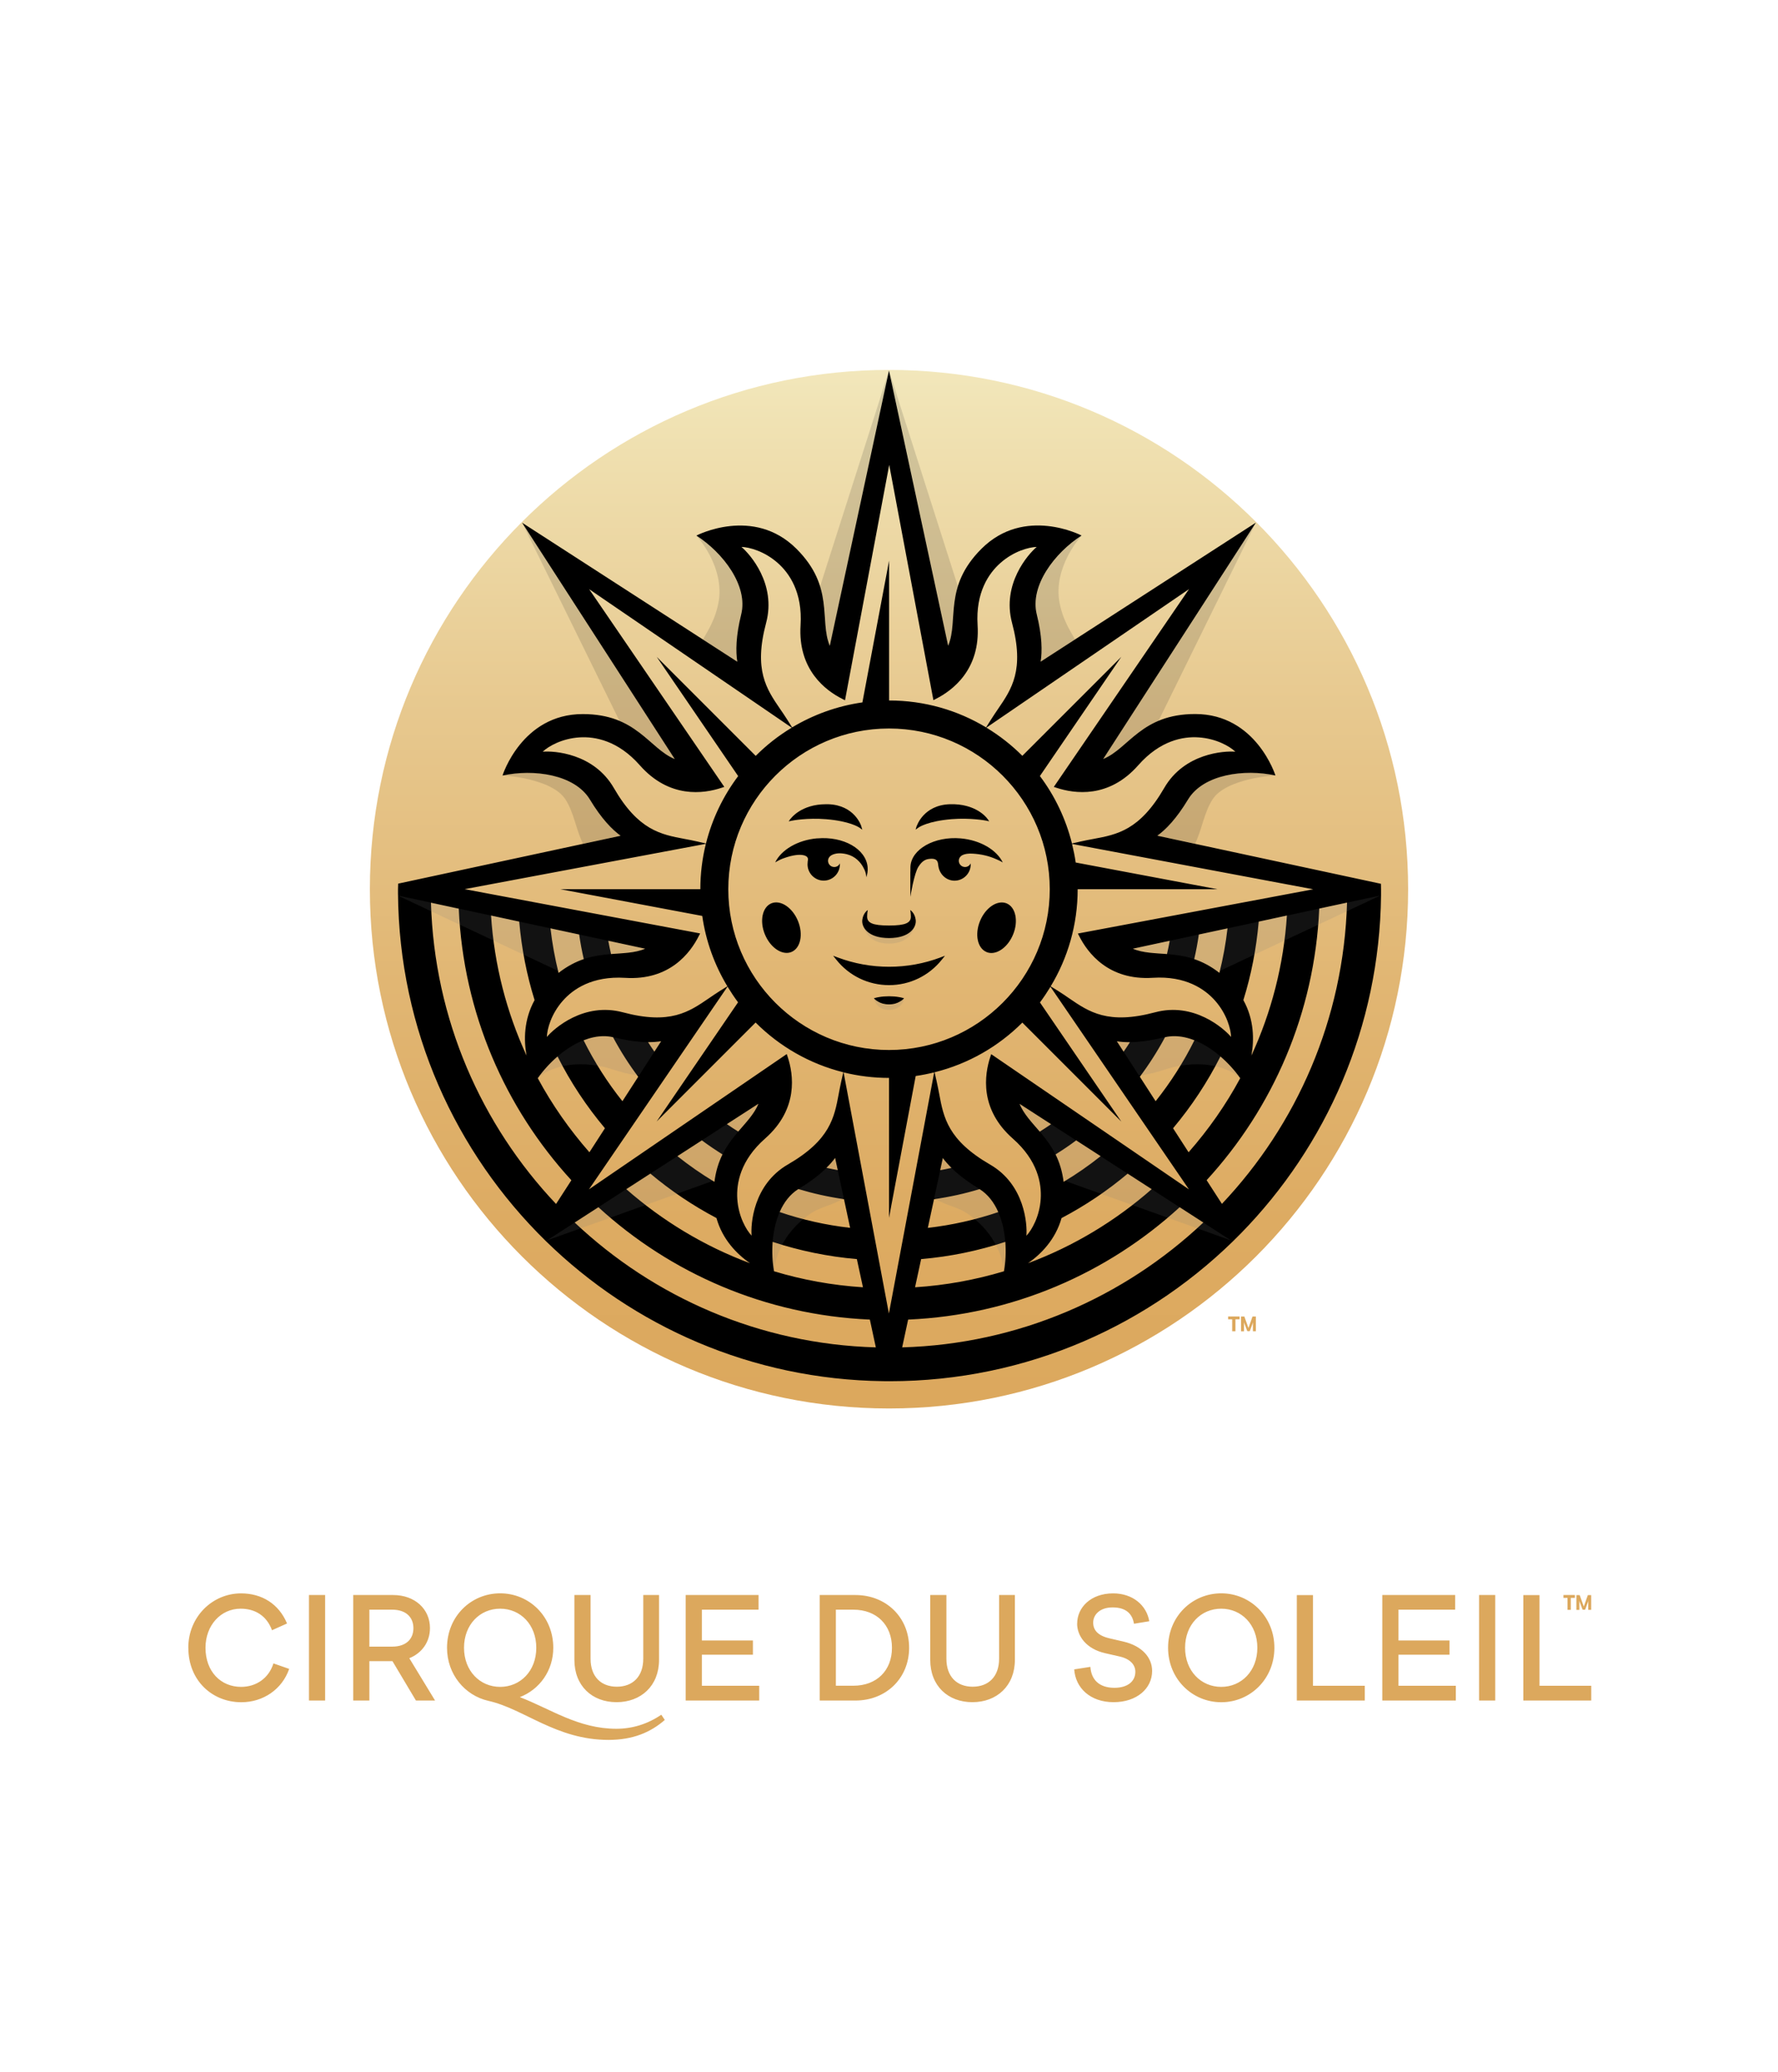 <?xml version="1.0" encoding="UTF-8"?>
<svg xmlns="http://www.w3.org/2000/svg" xmlns:xlink="http://www.w3.org/1999/xlink" viewBox="0 0 324.28 377.88">
  <defs>
    <style>
      .cls-1 {
        fill: none;
      }

      .cls-2 {
        fill: #262626;
      }

      .cls-2, .cls-3 {
        mix-blend-mode: multiply;
        opacity: .15;
      }

      .cls-4 {
        isolation: isolate;
      }

      .cls-3 {
        fill: #787878;
      }

      .cls-5 {
        fill: url(#CDS_RGB);
      }

      .cls-6 {
        fill: #dca85d;
      }
    </style>
    <linearGradient id="CDS_RGB" data-name="CDS RGB" x1="162.14" y1="256.85" x2="162.14" y2="67.46" gradientUnits="userSpaceOnUse">
      <stop offset="0" stop-color="#dca85d"/>
      <stop offset=".18" stop-color="#ddab62"/>
      <stop offset=".41" stop-color="#e1b673"/>
      <stop offset=".67" stop-color="#e7c88e"/>
      <stop offset=".95" stop-color="#f0e2b3"/>
      <stop offset="1" stop-color="#f2e7bb"/>
    </linearGradient>
  </defs>
  <g class="cls-4">
    <g id="Safety">
      <g id="Logo_K">
        <path id="Visage_Blanc" class="cls-1" d="M290.55,310.41c-18.6,0-33.73,15.13-33.73,33.73s15.13,33.73,33.73,33.73,33.73-15.13,33.73-33.73-15.13-33.73-33.73-33.73Z"/>
      </g>
      <g id="Logo_K-2" data-name="Logo_K">
        <path id="Visage_Blanc-2" data-name="Visage_Blanc" class="cls-1" d="M33.73,310.41c-18.6,0-33.73,15.13-33.73,33.73s15.13,33.73,33.73,33.73,33.73-15.13,33.73-33.73-15.13-33.73-33.73-33.73Z"/>
      </g>
      <g id="Logo_K-3" data-name="Logo_K">
        <path id="Visage_Blanc-3" data-name="Visage_Blanc" class="cls-1" d="M290.55,0c-18.6,0-33.73,15.13-33.73,33.73s15.13,33.73,33.73,33.73,33.73-15.13,33.73-33.73S309.15,0,290.55,0Z"/>
      </g>
      <g id="Logo_K-4" data-name="Logo_K">
        <path id="Visage_Blanc-4" data-name="Visage_Blanc" class="cls-1" d="M33.73,0C15.13,0,0,15.13,0,33.73s15.13,33.73,33.73,33.73,33.73-15.13,33.73-33.73S52.33,0,33.73,0Z"/>
      </g>
      <g id="Logo_K-5" data-name="Logo_K">
        <path id="Visage_Blanc-5" data-name="Visage_Blanc" class="cls-1" d="M195.87,290.56c0-18.6-15.13-33.73-33.73-33.73s-33.73,15.13-33.73,33.73h67.46Z"/>
      </g>
    </g>
    <g id="L_x5F_CDS_x5F_DIGITAL_x5F_V_x5F_DARKBACK_x5F_RGB">
      <path id="CdS_K" class="cls-6" d="M56.35,310.11h2.95v-19.24h-2.95v19.24ZM67.37,293.54h4.16c2.51,0,3.87,1.38,3.87,3.38s-1.36,3.36-3.87,3.36h-4.16v-6.74ZM64.42,290.87v19.24h2.95v-7.18h4.21l4.28,7.18h3.49l-4.7-7.72c2.31-.92,3.77-2.98,3.77-5.49,0-3.49-2.77-6.03-6.72-6.03h-7.28ZM117.32,290.87v11.62c0,3.28-1.95,5.1-4.82,5.1s-4.79-1.82-4.79-5.1v-11.62h-2.95v11.82c0,4.75,3.23,7.72,7.69,7.72s7.75-2.98,7.75-7.72v-11.82h-2.87ZM125.06,290.87v19.24h13.41v-2.69h-10.46v-5.67h9.31v-2.59h-9.31v-5.62h10.34v-2.67h-13.29ZM152.45,293.54h3.18c4.26,0,7.05,2.79,7.05,6.95s-2.79,6.92-7.05,6.92h-3.18v-13.87ZM149.5,290.87v19.24h6.51c5.64,0,9.8-4.1,9.8-9.62s-4.16-9.62-9.8-9.62h-6.51ZM182.22,290.87v11.62c0,3.28-1.95,5.1-4.82,5.1s-4.79-1.82-4.79-5.1v-11.62h-2.95v11.82c0,4.75,3.23,7.72,7.69,7.72s7.75-2.98,7.75-7.72v-11.82h-2.87ZM236.52,290.87v19.24h12.39v-2.69h-9.44v-16.54h-2.95ZM252.11,290.87v19.24h13.41v-2.69h-10.46v-5.67h9.31v-2.59h-9.31v-5.62h10.34v-2.67h-13.29ZM269.76,310.11h2.95v-19.24h-2.95v19.24ZM277.83,290.87v19.24h12.39v-2.69h-9.44v-16.54h-2.95ZM34.35,300.49c0,5.98,4.36,9.93,9.67,9.93,3.98,0,7.44-2.36,8.72-6.08l-2.87-1c-.85,2.72-3.16,4.28-5.9,4.28-3.69,0-6.49-2.79-6.49-7.13,0-4.1,2.79-7.13,6.41-7.13,2.62,0,4.75,1.28,5.72,3.93l2.74-1.23c-1.51-3.62-4.64-5.49-8.39-5.49-5.23,0-9.62,4.28-9.62,9.93M84.63,300.49c0-4.23,2.9-7.13,6.59-7.13s6.59,2.9,6.59,7.13-2.9,7.13-6.59,7.13-6.59-2.92-6.59-7.13M81.53,300.49c0,4.85,3.26,8.69,7.51,9.67,6.57,1.46,12.39,7.13,21.95,7.13,4.44,0,7.67-1.38,10.26-3.64l-.64-.95c-2.56,1.74-5.33,2.56-8.21,2.56-6.92,0-12.03-3.64-17.59-5.77,3.57-1.38,6.1-4.8,6.1-9,0-5.72-4.38-9.93-9.69-9.93s-9.69,4.21-9.69,9.93M196.45,296.08c0,2.23,1.62,4.62,5.16,5.41l2.59.59c2,.46,2.87,1.56,2.87,2.79,0,1.67-1.31,2.92-3.82,2.92-2.8,0-4.23-1.51-4.38-3.82l-2.95.46c.23,3.38,2.92,5.98,7.18,5.98s7.03-2.51,7.03-5.69c0-2.44-1.82-4.56-5.23-5.36l-2.54-.59c-2.21-.51-2.98-1.57-2.98-2.87,0-1.41,1.18-2.77,3.54-2.77s3.59,1.08,3.9,2.98l2.79-.46c-.49-2.9-3-5.08-6.59-5.08-4.1,0-6.56,2.59-6.56,5.51M216.14,300.49c0-4.23,2.9-7.13,6.59-7.13s6.59,2.9,6.59,7.13-2.9,7.13-6.59,7.13-6.59-2.92-6.59-7.13M213.04,300.49c0,5.67,4.39,9.93,9.7,9.93s9.69-4.26,9.69-9.93-4.39-9.93-9.69-9.93-9.7,4.21-9.7,9.93"/>
      <g>
        <path class="cls-5" d="M67.46,162.14v.03c0,52.29,42.39,94.68,94.68,94.68s94.68-42.39,94.68-94.68c0,0,0-.02,0-.03h0c0-52.29-42.39-94.68-94.68-94.68s-94.68,42.39-94.68,94.68"/>
        <path d="M141.17,231.83c5.19,1.57,10.62,2.56,16.22,2.92l-1.11-5.14c-5.32-.46-10.46-1.53-15.36-3.14-.14,1.81-.05,3.65.25,5.36M168,229.61l-1.11,5.14c5.6-.36,11.03-1.36,16.22-2.92.29-1.71.39-3.55.24-5.36-4.9,1.62-10.04,2.69-15.36,3.14M104.81,222.94c14.44,13.63,33.7,22.17,54.93,22.77l-1.09-5.07c-19.05-.83-36.34-8.44-49.51-20.49l-4.32,2.79ZM165.63,240.64l-1.09,5.07c21.23-.6,40.49-9.15,54.93-22.77l-4.32-2.79c-13.17,12.05-30.46,19.66-49.51,20.49M142.2,221.03c4.11,1.4,8.41,2.38,12.85,2.88l-1.12-5.23c-2.85-.41-5.63-1.03-8.32-1.84-1.52.95-2.64,2.43-3.41,4.19M170.35,218.69l-1.13,5.23c4.44-.51,8.74-1.49,12.85-2.88-.77-1.75-1.88-3.23-3.41-4.19-2.69.82-5.47,1.43-8.32,1.84M114.23,216.86c6.58,5.77,14.2,10.39,22.55,13.5-2.37-1.66-5-4.29-6.11-8.24-4.31-2.27-8.35-4.99-12.05-8.1l-4.38,2.83ZM193.61,222.12c-1.11,3.94-3.74,6.58-6.11,8.24,8.35-3.11,15.97-7.73,22.55-13.5l-4.38-2.83c-3.7,3.11-7.74,5.83-12.06,8.1M150.75,212.97c.68.15,1.36.29,2.04.41l-.48-2.22c-.4.55-.91,1.16-1.57,1.8M171.49,213.39c.69-.12,1.37-.26,2.04-.41-.65-.65-1.17-1.25-1.57-1.8l-.48,2.22ZM123.55,210.84c2.14,1.7,4.39,3.27,6.75,4.68.25-1.98.78-3.61,1.47-5-1.29-.81-2.54-1.66-3.76-2.56l-4.46,2.88ZM192.52,210.52c.69,1.39,1.22,3.02,1.47,5,2.36-1.41,4.61-2.98,6.75-4.68l-4.46-2.88c-1.21.91-2.47,1.75-3.76,2.56M132.58,205c.67.47,1.36.92,2.06,1.35,1.47-1.72,2.92-3.2,3.69-5.07l-5.75,3.71ZM189.64,206.36c.7-.43,1.38-.89,2.06-1.35l-5.75-3.71c.77,1.86,2.22,3.35,3.69,5.07M167.01,196.22l-4.87,25.86v-25.51h0c-2.85,0-5.62-.35-8.28-1.01l8.26,43.98,8.26-43.98c-1.11.27-2.23.5-3.38.66M98.08,196.62c2.63,4.87,5.8,9.39,9.42,13.51l2.83-4.38c-3.36-4-6.27-8.38-8.64-13.09-1.37,1.18-2.61,2.55-3.61,3.96M213.95,205.75l2.83,4.38c3.62-4.12,6.8-8.64,9.42-13.51-1-1.42-2.24-2.78-3.61-3.96-2.38,4.7-5.28,9.09-8.64,13.09M118.2,190.05c.37.59.75,1.16,1.15,1.73l1.23-1.9c-.67.11-1.46.17-2.38.17M204.93,191.79c.4-.57.78-1.15,1.15-1.73-.92,0-1.71-.06-2.38-.17l1.23,1.9ZM106.44,189.71c1.97,3.96,4.34,7.68,7.08,11.11l2.88-4.46c-1.71-2.28-3.24-4.69-4.59-7.21-.56-.13-1.12-.19-1.69-.19-1.22,0-2.45.27-3.67.75M212.48,189.15c-1.35,2.52-2.89,4.93-4.59,7.21l2.88,4.46c2.73-3.43,5.11-7.15,7.07-11.11-1.21-.48-2.45-.75-3.67-.75-.57,0-1.14.06-1.69.19M189.66,182.79l14.85,21.74-18.05-18.05c-4.35,4.35-9.85,7.53-16.01,9.06l.37,1.61c.18.78.32,1.55.47,2.31.81,4.35,1.58,8.45,9.3,12.92,6.35,3.67,6.78,10.95,6.61,12.97,1-1.06,2.41-3.53,2.61-6.71.18-2.82-.55-7.01-5.08-11-6.11-5.38-5.19-11.66-4.11-14.92l.16-.48,36.07,24.66-25.26-36.95c-.6.98-1.24,1.94-1.92,2.86M107.43,216.88l36.06-24.66.16.48c1.09,3.26,2,9.54-4.1,14.92-4.53,3.99-5.26,8.19-5.08,11,.2,3.18,1.61,5.66,2.61,6.71-.18-2.02.26-9.29,6.61-12.97,7.72-4.46,8.48-8.57,9.29-12.92.14-.74.28-1.49.45-2.24l.38-1.66c-6.15-1.53-11.65-4.72-16-9.07l-18.05,18.05,14.85-21.74c-.69-.92-1.32-1.88-1.92-2.86l-25.26,36.95ZM111.44,173.98c2.27-.18,4.36-.19,6.23-.97l-6.73-1.45c.15.81.32,1.62.5,2.42M206.61,173.01c1.87.78,3.96.79,6.23.97.19-.8.35-1.61.5-2.42l-6.73,1.45ZM218.65,170.42c-.22,1.51-.5,3.01-.84,4.48,1.47.5,3.01,1.27,4.59,2.51.67-2.64,1.16-5.35,1.48-8.11l-5.23,1.12ZM101.88,177.41c1.59-1.24,3.12-2.01,4.59-2.51-.34-1.47-.62-2.97-.84-4.48l-5.23-1.12c.32,2.76.81,5.47,1.47,8.11M96.03,192.49c-.51-2.83-.5-6.54,1.47-10.11-1.43-4.58-2.37-9.37-2.8-14.31l-5.14-1.11c.59,9.06,2.85,17.67,6.47,25.53M229.57,168.07c-.43,4.94-1.37,9.73-2.8,14.31,1.98,3.57,1.98,7.28,1.47,10.11,3.62-7.86,5.88-16.47,6.47-25.53l-5.14,1.11ZM101.42,219.55l2.79-4.32c-12.07-13.17-19.7-30.46-20.54-49.52l-5.07-1.09c.61,21.24,9.17,40.51,22.82,54.94M240.61,165.7c-.84,19.06-8.47,36.36-20.54,49.52l2.79,4.32c13.64-14.43,22.21-33.7,22.82-54.94l-5.07,1.09ZM196.2,157.29l25.86,4.87h-25.51c0,6.48-1.8,12.53-4.92,17.71l1.37.85c.68.43,1.34.87,1.98,1.32,3.65,2.5,7.1,4.86,15.71,2.56,7.08-1.89,12.53,2.95,13.84,4.5-.04-1.46-.79-4.2-2.9-6.6-1.87-2.12-5.37-4.57-11.37-4.19-8.11.52-11.9-4.56-13.44-7.62l-.23-.45,42.92-8.07-43.99-8.27c.27,1.11.51,2.23.67,3.38M84.76,162.15l42.93,8.07-.23.45c-1.54,3.08-5.33,8.17-13.45,7.65-6.02-.37-9.51,2.07-11.37,4.19-2.11,2.39-2.86,5.14-2.9,6.59,1.3-1.55,6.75-6.39,13.84-4.5,8.62,2.31,12.07-.06,15.72-2.56.64-.44,1.3-.89,1.98-1.32l1.38-.86c-2.32-3.85-3.92-8.19-4.58-12.83l-25.86-4.87h25.51c0-2.86.35-5.63,1.01-8.28l-43.98,8.26ZM160.16,182.66c-.51-.27-.78-.61-.78-.61,0,0,.41-.14.93-.22.52-.1,1.21-.15,1.84-.15s1.29.05,1.81.15c.53.08.93.22.93.22,0,0-.27.34-.78.61-.5.29-1.09.5-1.97.5s-1.5-.21-1.99-.5M171.49,174.61l.86-.32-.57.71c-2.36,2.96-5.87,4.65-9.63,4.65s-7.28-1.69-9.63-4.65l-.57-.71.86.32c2.99,1.12,6.14,1.69,9.35,1.69s6.35-.57,9.35-1.69M166.13,167.15c0-.64-.12-1.2-.12-1.2,0,0,.86.53,1,1.81.16,1.39-1.11,3.31-4.87,3.31s-5.03-1.92-4.87-3.31c.15-1.28,1-1.81,1-1.81,0,0-.12.56-.12,1.2,0,1.15.99,1.63,3.99,1.63s3.99-.48,3.99-1.63M139.51,170.41c-1.01-2.45-.48-4.99,1.18-5.68,1.66-.68,3.83.75,4.84,3.2,1.01,2.45.48,4.99-1.18,5.67-.28.12-.58.17-.88.17h0c-1.48,0-3.12-1.33-3.96-3.37M179.93,173.61c-1.66-.68-2.19-3.22-1.18-5.67,1.01-2.45,3.18-3.88,4.84-3.2,1.66.69,2.19,3.23,1.18,5.68-.84,2.04-2.48,3.37-3.96,3.37-.3,0-.6-.06-.88-.17M149.06,152.89c4.78-.42,8.89,1.93,9.18,5.24.06.63-.03,1.26-.25,1.85,0,0,0-.59-.21-1.11-.06-.17-.14-.34-.23-.5-.55-1.15-1.6-2.22-3.1-2.59-2.17-.53-3.04.35-3.04.35,0,0,0,0,0,0-.23.21-.39.5-.39.84,0,.63.51,1.14,1.14,1.14.47,0,.87-.28,1.04-.69-.01.2-.02.29-.02.29-.04,1.59-1.34,2.88-2.95,2.88s-2.94-1.32-2.95-2.96c0-.4.06-.68.08-.86.07-.82-1.13-.99-2.25-.83-.54.08-1.17.2-2.35.63-.65.24-1.38.7-1.38.7,1.11-2.28,4.07-4.08,7.67-4.39M166.04,158.96c0-.31,0-.54.01-.89.14-3.22,4.39-5.6,9.17-5.18,3.6.32,6.56,2.11,7.67,4.39,0,0-.38-.25-1.06-.54-1.49-.68-2.91-.98-4.46-1.07-1.63-.09-2.11.46-2.11.46,0,0,0,0,0,0-.24.21-.39.5-.39.84,0,.63.51,1.14,1.14,1.14.46,0,.85-.28,1.03-.67,0,.07,0,.13,0,.2,0,1.63-1.32,2.96-2.95,2.96-1.52,0-2.74-1.18-2.95-2.67,0,0-.02-.15-.06-.44-.1-.79-.69-.96-1.59-.86-.71.08-1.29.36-1.98,1.42-.8,1.22-1.48,5.5-1.48,5.5v-4.58ZM167.22,150.6s1.21-3.78,6-3.94c4.77-.16,6.74,2.48,6.82,2.59l.38.52-.64-.13s-2.74-.53-6.19-.26c-4.33.35-5.98,1.47-6,1.49l-.6.42.21-.7ZM144.24,149.26c.08-.11,1.96-2.6,6.41-2.6.14,0,.27,0,.41,0,4.79.16,5.99,3.9,6,3.94l.21.7-.6-.42s-1.67-1.14-6-1.49c-3.44-.28-6.16.25-6.19.26l-.64.13.38-.52ZM132.83,162.16c0,16.16,13.15,29.32,29.31,29.32s29.32-13.15,29.32-29.32-13.15-29.31-29.32-29.31-29.31,13.15-29.31,29.31M132.09,143.5l-.48.16c-3.26,1.09-9.54,2-14.92-4.11-3.99-4.52-8.18-5.26-11-5.08-3.18.2-5.66,1.61-6.71,2.61,2.02-.18,9.29.26,12.97,6.61,4.46,7.72,8.57,8.48,12.92,9.3.75.14,1.51.28,2.27.46l1.62.37c1.13-4.51,3.15-8.68,5.87-12.29l-14.85-21.74,18.05,18.05c1.97-1.97,4.17-3.7,6.57-5.14l-36.95-25.26,24.66,36.07ZM179.9,132.69c2.39,1.45,4.6,3.18,6.56,5.14l18.05-18.05-14.85,21.74c2.72,3.61,4.72,7.78,5.85,12.3l1.57-.36c.79-.18,1.57-.33,2.34-.47,4.35-.81,8.45-1.58,12.92-9.3,3.67-6.35,10.95-6.78,12.97-6.61-1.05-1-3.53-2.41-6.71-2.61-2.81-.19-7.01.55-11,5.08-5.38,6.11-11.66,5.19-14.92,4.11l-.48-.16,24.66-36.07-36.95,25.26ZM154.09,127.69l-.45-.23c-3.07-1.54-8.14-5.33-7.63-13.45.38-6.02-2.07-9.51-4.19-11.37-2.39-2.11-5.14-2.86-6.59-2.9,1.55,1.3,6.39,6.76,4.5,13.84-2.3,8.62.06,12.07,2.56,15.72.44.64.89,1.29,1.32,1.98l.86,1.37c3.85-2.31,8.19-3.9,12.82-4.56l4.87-25.86v25.51h0c6.47,0,12.52,1.79,17.69,4.91l.86-1.37c.43-.68.87-1.34,1.31-1.98,2.5-3.65,4.86-7.1,2.56-15.72-1.89-7.08,2.95-12.53,4.5-13.84-1.46.04-4.2.79-6.59,2.9-2.12,1.86-4.57,5.35-4.19,11.37.51,8.1-4.55,11.89-7.61,13.44l-.45.23-8.06-42.9-8.06,42.91ZM162.14,67.59l10.79,50.17c1.95-4.68-.9-10.72,6.07-17.68,7.87-7.86,18.26-2.42,18.26-2.42-4.87,3.13-9.47,9.14-8.17,14.37.99,4,1.01,6.76.71,8.63l39.25-25.35-27.84,43.1c4.69-1.93,6.94-8.21,16.79-8.2,11.12.01,14.62,11.21,14.62,11.21-5.65-1.23-13.16-.23-15.94,4.38-2.13,3.53-4.07,5.5-5.6,6.6l40.78,8.77c0,.33.02.65.02.98,0,.02,0,.05,0,.07,0,.29,0,.57,0,.86,0,.07,0,.13,0,.2-.28,23.99-9.97,45.7-25.56,61.64,0,0,0,0,0,0-16.28,16.63-38.97,26.96-64.08,26.96-.39,0-.79,0-1.18-.01-23.92-.31-45.58-9.98-61.49-25.53h0c-16.49-16.13-26.79-38.56-26.98-63.4,0-.24,0-.47,0-.71h0v-.07h0c0-.34.02-.68.03-1.02l40.57-8.73c-1.53-1.11-3.47-3.07-5.6-6.6-2.78-4.61-10.29-5.61-15.94-4.38,0,0,3.5-11.2,14.62-11.21,9.85-.01,12.1,6.27,16.79,8.2l-27.84-43.1,39.25,25.35c-.3-1.86-.28-4.63.71-8.63,1.3-5.22-3.31-11.24-8.17-14.37,0,0,10.39-5.44,18.26,2.42,6.97,6.96,4.12,12.99,6.07,17.68l10.79-50.17Z"/>
        <g>
          <path class="cls-2" d="M172.93,117.75c1.28-3.07.49-6.73,1.77-10.84l-12.56-39.32.67,3.09,10.12,47.07Z"/>
          <path class="cls-2" d="M189.1,112.03c.99,4,1.01,6.76.71,8.63l6.26-4.04c-1.05-1.84-2.25-3.76-2.81-6.61-1.3-6.63,4.01-12.34,4.01-12.34-4.86,3.13-9.47,9.14-8.17,14.37Z"/>
          <path class="cls-2" d="M207.75,133.52c.1-.09.21-.18.32-.26.25-.18.55-.37.86-.56.71-.46,1.5-.88,2.36-1.24l17.77-36.16-27.84,43.1c2.37-.98,4.12-3.06,6.54-4.88Z"/>
          <path class="cls-2" d="M216.69,145.79c-2.13,3.53-4.07,5.5-5.6,6.6l6.7,1.44.17.02c1.27-2.57,1.61-5.59,3.17-8.04,2.52-3.95,11.5-4.41,11.5-4.41-5.65-1.23-13.16-.23-15.94,4.38Z"/>
          <path class="cls-2" d="M151.35,117.75c-1.28-3.07-.49-6.73-1.77-10.84l12.56-39.33-.66,3.1-10.12,47.07Z"/>
          <path class="cls-2" d="M135.18,112.03c-.99,4-1.01,6.76-.71,8.63l-6.26-4.04c1.05-1.84,2.25-3.76,2.81-6.61,1.3-6.63-4.01-12.34-4.01-12.34,4.86,3.13,9.47,9.14,8.17,14.37Z"/>
          <path class="cls-2" d="M116.53,133.53c-.1-.09-.21-.18-.32-.26-.25-.18-.55-.37-.86-.56-.71-.46-1.49-.88-2.36-1.24l-17.77-36.16,27.84,43.1c-2.37-.98-4.12-3.06-6.54-4.88Z"/>
          <path class="cls-2" d="M107.59,145.79c2.13,3.53,4.07,5.5,5.6,6.6l-6.7,1.44-.17.02c-1.27-2.57-1.61-5.59-3.17-8.04-2.52-3.95-11.49-4.41-11.49-4.41,5.65-1.23,13.16-.23,15.94,4.38Z"/>
          <path class="cls-3" d="M206.61,173.01c4.05,1.69,9.1-.21,14.89,3.74.01,0,.64.45.65.46l29.6-13.9h-.05s-45.1,9.7-45.1,9.7Z"/>
          <path class="cls-3" d="M215.02,194.38c7.01-1.23,10.69,1.67,11.17,2.22,0,0,0-.01-.01-.02-.96-1.19-1.95-2.35-3-3.41-3.17-2.93-7.2-4.91-10.85-4-4,.99-6.76,1.01-8.63.71l4,6.2c2.7-.11,5-1.29,7.32-1.7Z"/>
          <path class="cls-3" d="M192.86,205.75l-6.91-4.45c1.73,4.18,6.89,6.44,7.98,13.85,0,.03.02.07.03.1l30.56,10.96-31.66-20.45Z"/>
          <path class="cls-3" d="M178.56,216.77c-3.53-2.13-5.5-4.07-6.6-5.6l-1.56,7.24c1.4,1.26,4.12,1.56,6.1,2.94,6.34,4.4,6.6,10.3,6.6,10.49.95-5.53-.17-12.43-4.55-15.06Z"/>
          <path class="cls-3" d="M117.67,173.01c-4.05,1.69-9.1-.21-14.89,3.74-.01,0-.64.45-.65.46l-29.6-13.9h.05s45.1,9.7,45.1,9.7Z"/>
          <path class="cls-3" d="M109.26,194.38c-7.01-1.23-10.69,1.67-11.17,2.22,0,0,0-.01.01-.02.96-1.19,1.95-2.35,3-3.41,3.17-2.93,7.2-4.91,10.85-4,4,.99,6.76,1.01,8.63.71l-4,6.2c-2.7-.11-5-1.29-7.32-1.7Z"/>
          <path class="cls-3" d="M131.42,205.74l6.91-4.45c-1.73,4.18-6.88,6.44-7.98,13.85,0,.03-.02.07-.03.1l-30.56,10.96,31.66-20.45Z"/>
          <path class="cls-3" d="M145.71,216.77c3.53-2.13,5.5-4.07,6.6-5.6l1.56,7.24c-1.4,1.26-4.12,1.56-6.1,2.94-6.34,4.4-6.6,10.3-6.6,10.49-.95-5.53.17-12.43,4.55-15.06Z"/>
          <path class="cls-3" d="M164.12,182.66c-.5.29-1.09.5-1.97.5s-1.5-.21-1.99-.5c-.5-.27-.76-.6-.77-.61h0s.31,2.12,2.77,2.12,2.74-2.11,2.74-2.12h0s-.27.34-.77.61Z"/>
          <path class="cls-3" d="M162.14,171.07c-2.71,0-4.12-1-4.64-2.07,0,0,0,0,0-.01.36,1.3,1.54,3.09,4.64,3.09s4.24-1.77,4.64-3.05c-.53,1.07-1.94,2.05-4.63,2.05Z"/>
        </g>
      </g>
      <path class="cls-6" d="M285.15,290.87h2.09v.52h-.75v2.18h-.6v-2.18h-.74v-.52ZM290.21,290.87v2.7h-.54v-1.05c0-.24,0-.43.03-.59l-.6,1.62h-.45l-.62-1.62c.02.16.02.36.02.6v1.05h-.54v-2.7h.6l.75,2.09.74-2.09h.61Z"/>
      <path class="cls-6" d="M223.99,240.07h2.09v.52h-.75v2.18h-.6v-2.18h-.74v-.52ZM229.05,240.07v2.7h-.54v-1.05c0-.24,0-.43.03-.59l-.6,1.62h-.45l-.62-1.62c.02.16.02.36.02.6v1.05h-.54v-2.7h.6l.75,2.09.74-2.09h.61Z"/>
    </g>
  </g>
</svg>